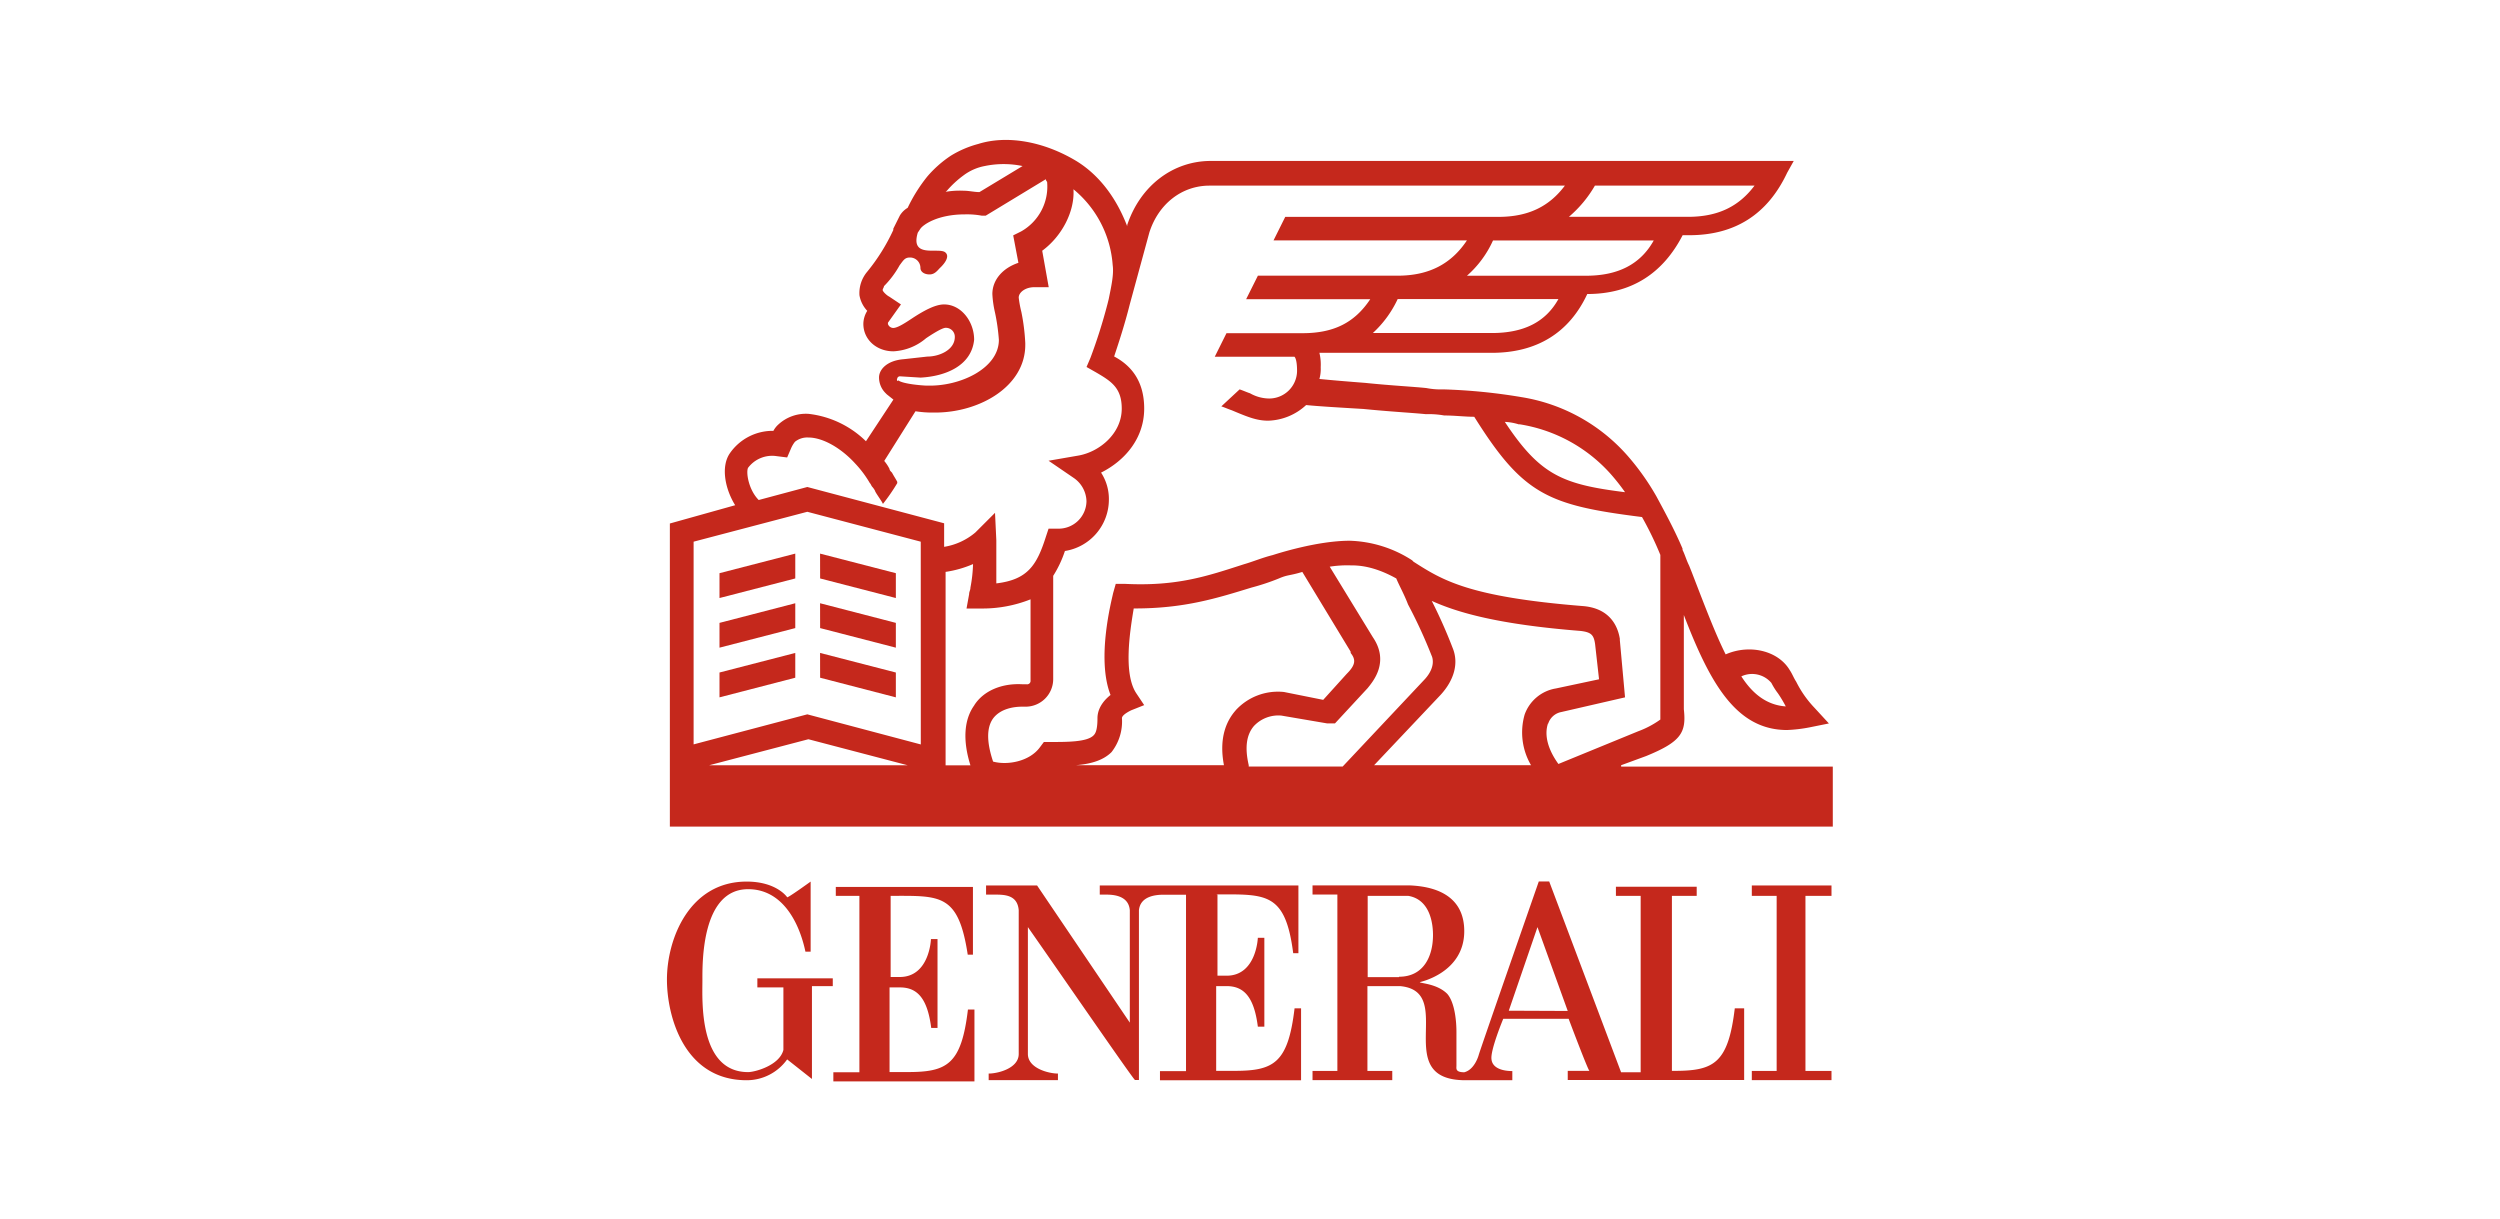 <svg xmlns="http://www.w3.org/2000/svg" width="479.99" height="234" viewBox="0 0 479.99 234"><g id="Vrstva_2" data-name="Vrstva 2"><g id="Vrstva_1-2" data-name="Vrstva 1"><g id="bg"><rect width="479.99" height="234" style="fill:#fff"/></g><path d="M171,187.33V172c9.53,0,13-.5,14.8,11.29h1v-13H160.47V172H165v33.87h-5v1.76h27.09v-13.8h-1.25c-1.26,10.54-4,12-11.54,12h-3.51V189.58h2c3.26,0,5.27,2,6,7.78H180V180.3h-1.26s-.25,7.28-6,7.28H171Zm-10.79.5h-14.8v1.75h5v12c-.75,3-5.51,4.26-6.77,4.26-9.53,0-8.78-13.8-8.78-17.56,0-3.26-.25-17.56,8.78-17.56,6.52,0,9.79,6.27,11,12h1V169.26s-4.51,3.26-4.51,3c0,0-2-3-7.78-3-11,0-15.3,11-15.3,18.82,0,7,3.26,19.32,15.3,19.32a9.53,9.53,0,0,0,7.78-4l4.76,3.76V189.33h4v-1.5Zm172.86,5.77c-1.26,10.53-4,12-11.54,12H321V172h4.76v-1.75H310.25V172H315v33.87h-3.76l-13.8-36.63h-2s-11.55,33.12-11.55,33.37c0,0-.75,2.76-2.76,3.26-1.75,0-1.5-.75-1.5-1.25v-6.53c0-1.75-.25-5.52-1.76-7.27-2-2-5.27-2-5.27-2.26,0,0,8.53-1.76,8.53-9.78,0-5.78-4-8.53-10.53-8.79H252v1.76h4.77v33.87H252v1.76h15.31v-1.76h-4.77V189.33h6.27c11,1-2,18.07,12.55,18.07h9v-1.76c-.5,0-3.77,0-4-2.26-.25-1.75,2.26-7.78,2.26-7.78h12.55s3.76,10,4,10H301v1.76h33.87V193.6Zm-64.48-6h-6V172h7.78c4.51.75,4.76,6,4.76,7.53,0,4-1.75,8-6.52,8m21.07,6.52L295.19,178,301,194.1Zm-56.19-22.33c9.53,0,13.29-.5,14.8,11.29h1V170H211.15v1.76h1c1.26,0,4.52,0,4.77,3v21.58L199.11,170h-9.79v1.76h1.51c2,0,4.51,0,4.76,3v27.6c0,2.76-4,3.76-5.77,3.76v1.26h13.3v-1.26c-1.76,0-5.77-1-5.77-3.76V178c7,10,20.32,29.36,20.57,29.36h.75V174.78c.26-2.76,3.27-3,4.77-3h4.27v33.87h-5v1.76h27.09V193.6h-1.25c-1.25,10.53-4,12-11.54,12h-3.51V189.33h2c3.27,0,5.27,2,6,7.78h1.25V180.05h-1.25s-.26,7.28-6,7.28h-1.75V171.77ZM336.34,170v2h4.77v33.62h-4.77v1.76h15.3v-1.76h-5V172h5v-2Zm-25.09-23.08,4.77-1.75c6.77-2.76,7.77-4.52,7.27-9V118.08c5,13,10,22.08,19.82,22.08a28.08,28.08,0,0,0,4.27-.5l3.76-.76-2.76-3a20.37,20.37,0,0,1-3.51-5c-.5-.76-.75-1.51-1.26-2.26-2.25-3.76-7.77-5-12.29-3-2-4-4-9.28-6.52-15.81l-.5-1.25c-.51-1-.76-2-1.26-3v-.25c-1.5-3.52-3.26-6.78-5-10a47.58,47.58,0,0,0-5.51-7.78,34.36,34.36,0,0,0-20.33-11.29,109.49,109.49,0,0,0-15.05-1.5,14.34,14.34,0,0,1-3.26-.25c-2.26-.25-7-.5-11.79-1-3.26-.25-6.27-.5-8.78-.75a7,7,0,0,0,.25-2.26,9.48,9.48,0,0,0-.25-2.76h33.11c8.53,0,14.81-3.76,18.32-11.29,8.53,0,14.55-4,18.31-11.29h1.26q13.17,0,18.81-12l1.26-2.26H232.47c-7.27,0-13.54,4.77-16.05,12.3v.25c-2-5.27-5.27-9.79-9.79-12.55-6.27-3.76-13.29-5-18.81-3.26a19.61,19.61,0,0,0-5.27,2.26,21.72,21.72,0,0,0-4.52,4,30.35,30.35,0,0,0-3.76,6,4.29,4.29,0,0,0-1.51,1.5l-1.25,2.51v.25a37.37,37.37,0,0,1-5,8,6.38,6.38,0,0,0-1.5,4.52,5.77,5.77,0,0,0,1.5,3,4.82,4.82,0,0,0-.75,2.5c0,3,2.51,5.27,5.77,5.27a10.44,10.44,0,0,0,6.27-2.51c.75-.5,3-2,3.76-2a1.71,1.71,0,0,1,1.76,1.75c0,2.51-3,3.77-5.27,3.77l-4.51.5c-3.27.25-4.77,2-4.77,3.51a4.22,4.22,0,0,0,1.25,3l.25.25,1.26,1-5.27,8a18.75,18.75,0,0,0-11-5.26,7.78,7.78,0,0,0-5.77,2,4.42,4.42,0,0,0-1,1.26A10,10,0,0,0,140.15,87c-1.76,2.51-1,6.78,1,10l-12.54,3.51v58.2H351.89V147.18H311.25Zm28.85-15.8a13.11,13.11,0,0,0,1.26,2,23.11,23.11,0,0,1,1.5,2.51c-3.51-.25-6.27-2.25-8.53-5.77a4.85,4.85,0,0,1,5.77,1.26M291.68,81.45A29.63,29.63,0,0,1,309.24,91,39.41,39.41,0,0,1,312,94.5C300,93,295.7,91.24,288.92,81a10.63,10.63,0,0,1,2.76.5m-5.27-17.56H263.58a20.79,20.79,0,0,0,4.77-6.52h30.86c-2.51,4.51-6.78,6.52-12.8,6.52m18.07-11H281.65a19.85,19.85,0,0,0,5-6.77h30.86c-2.51,4.51-6.77,6.77-13,6.77m1.75-17.31h30.61c-3,4-7,6-12.79,6H301.22a22.82,22.82,0,0,0,5-6m-124.43,1a19.36,19.36,0,0,1,3.26-3,9.8,9.8,0,0,1,4-1.75,17.84,17.84,0,0,1,7.28,0l-8.28,5c-1,0-2-.26-3-.26a16.11,16.11,0,0,0-3.77.26c.25,0,.25,0,.51-.26m-9.54,36.13a.54.54,0,0,1,.5-.5l4,.25c4.76-.25,9.78-2.26,10.28-7.27,0-3.52-2.51-6.78-5.77-6.78-1.75,0-4,1.26-6.27,2.76-1.5,1-2.76,1.76-3.51,1.76a1.11,1.11,0,0,1-1-.76v-.25l2.5-3.51-2.25-1.5c-.51-.25-1.26-1-1.26-1.26s.25-.5.25-.75a18.08,18.08,0,0,0,3-4c.76-1,1-1.5,2-1.5a2,2,0,0,1,2,2c0,.75.75,1.25,1.75,1.25s1.51-.75,2-1.25c0,0,2.26-2,1-3s-6.77,1.25-5.26-3.77l.5-.75c.5-.75,3.26-2.76,8.53-2.76a15.51,15.51,0,0,1,3.26.25h.75l11.54-7a.87.87,0,0,0,.25.5,9.88,9.88,0,0,1-5,9.53l-1.51.75,1,5.27c-3,1-5,3.26-5,6a19.81,19.81,0,0,0,.5,3.52,38,38,0,0,1,.75,5.27c0,5.51-7.53,9-13.8,8.78h-.25c-.25,0-4.26-.25-5.27-1-.25.25-.25,0-.25-.25m-28.6,17.06a5.78,5.78,0,0,1,5.52-2.26l2,.25.75-1.75a5.56,5.56,0,0,1,.75-1.26A3.76,3.76,0,0,1,155.2,84c2.76,0,6.27,2,9,5A20.35,20.35,0,0,1,167,92.74c.25.25.25.5.5.76a3.39,3.39,0,0,1,.51.75c0,.25,1.5,2.26,1.5,2.51a37,37,0,0,0,2.76-4v-.25c-.25-.5-.75-1.25-1-1.75l-.25-.26a.87.87,0,0,1-.25-.5,7.78,7.78,0,0,0-1-1.5l6-9.54a20.63,20.63,0,0,0,3.52.25h.25c8.53,0,17.31-5,17.31-13V65.9a39.35,39.35,0,0,0-.75-6,21.35,21.35,0,0,1-.51-2.76c0-1,1.26-2,3-2h2.76l-1.25-7c3.76-2.76,6.27-7.53,6-11.8a20.73,20.73,0,0,1,7.53,14.55c.25,1.76-.25,4-.76,6.53l-.25,1a103.38,103.38,0,0,1-3.26,10.29l-.75,1.75,1.76,1c3,1.75,5,3,5,7,0,4.77-4.26,8.28-8.28,9l-5.77,1,4.77,3.26a5.59,5.59,0,0,1,2.51,4.51,5.35,5.35,0,0,1-5.52,5.27h-1.76l-.5,1.51c-1.75,5.52-3.51,8.28-9.53,9v-8.28l-.25-5.27-3.77,3.77a12.32,12.32,0,0,1-6,2.76v-4.52L155,93.5,145.67,96c-2-2-2.51-5.52-2-6.27m-7.53,57.2,19.07-5,19.07,5Zm40.65-4L155,137.15l-21.83,5.77V104L155,98.26,176.78,104Zm10.28-7.53c-2,2.76-2.25,6.78-.75,11.54h-4.77V109.8a20.78,20.78,0,0,0,5.27-1.5,27.67,27.67,0,0,1-.5,4.51c0,.5-.25.76-.25,1.26l-.5,2.76h2.76a24.92,24.92,0,0,0,9.53-1.76v15.56a.66.66,0,0,1-.75.75h-.75c-4-.25-7.53,1.25-9.29,4m50.18,1c-1.76,2-3.26,5.26-2.26,10.53H206.63c3-.25,5.27-1,6.78-2.51a9.54,9.54,0,0,0,2-6.52c0-.25.25-.75,1.76-1.5l2.51-1-1.51-2.26c-2.51-3.76-1.25-11.79-.5-16.3h.25c9.54,0,15.81-2,22.33-4a43.36,43.36,0,0,0,5.27-1.75c1.76-.76,2-.5,4.52-1.26l9.28,15.31v.25c1,1.25,1,2.26-.75,4l-4.52,5-7.53-1.51a11,11,0,0,0-9.28,3.52m2.51,10.53c-.75-3.26-.5-5.77,1-7.52a6.44,6.44,0,0,1,5.27-2l8.78,1.5h1.51l6.27-6.77c1-1.25,4.26-5,1-9.78L255.3,108.8a21.72,21.72,0,0,1,4-.25c1.25,0,4.26,0,8.78,2.51.5,1.25,1.5,3,2.26,5a95,95,0,0,1,4.51,9.79c.25.5.76,2.26-1.25,4.51l-15.81,16.81H239.75Zm54.19,0H263.83l12.8-13.54c2.51-2.76,3.51-6,2.26-9a95.73,95.73,0,0,0-4-9c5,2.26,12.8,4.52,28.6,5.77,2,.25,2.51.75,2.76,2.51l.76,6.77-8.28,1.76a7.69,7.69,0,0,0-6,5,12.42,12.42,0,0,0,1.25,9.78m3.26-8a3.27,3.27,0,0,1,2.51-2.25L312,133.89l-1-11v-.25c-.25-1.51-1.25-5.77-7-6.27-22.08-1.76-27.1-5-32.62-8.53l-.25-.26a23.26,23.26,0,0,0-12-3.76c-6.27,0-14,2.51-14.8,2.76-2,.5-3.77,1.26-5.52,1.76-7,2.26-12.8,4.26-22.83,3.76h-1.76l-.5,1.76c-.25,1.25-3.26,12.54-.5,19.57-2.51,2-2.51,4-2.51,4.51,0,2.51-.51,3-.76,3.26-1.25,1.26-5,1.26-8.28,1.26h-1.25l-.75,1c-2,2.76-6.27,3.51-9,2.76q-1.89-5.64,0-8.28c1.5-2,4.26-2.26,5.52-2.26h.75a5.3,5.3,0,0,0,5.27-5.27V110.56a21.34,21.34,0,0,0,2.25-4.77A10,10,0,0,0,212.9,96a9.28,9.28,0,0,0-1.5-5.26c4.52-2.26,8.28-6.53,8.28-12.3s-3-8.53-5.77-10c.75-2.26,2-6,3-10l3.76-13.8c1.76-5.52,6.27-9,11.54-9h68.24c-3,4-7,6-12.79,6h-40.9l-2.25,4.52h37.13c-3,4.51-7.28,6.77-13.3,6.77H241.51l-2.26,4.52h23.83c-3,4.51-7,6.52-13,6.52H235.48l-2.25,4.52h15.3c.25.25.5,1,.5,2.76a5.35,5.35,0,0,1-5.52,5.26,7.59,7.59,0,0,1-3.51-1c-.75-.25-1.25-.5-2-.75l-3.51,3.26c.75.25,1.26.5,2,.75,3,1.26,4.76,2,7,2a11.17,11.17,0,0,0,7.28-3c2.51.25,6.77.5,11,.75,5,.5,9.53.75,12,1a16.6,16.6,0,0,1,3.51.25c2,0,4,.25,5.77.25C292.43,95,297.2,97,315.26,99.27a64.34,64.34,0,0,1,3.52,7.27v31.61a17.85,17.85,0,0,1-4.27,2.26l-15.3,6.27c-2-2.76-2.76-5.52-2-7.78" style="fill:#c5281c"/><path d="M157.46,111.06,172,114.82v-4.77l-14.55-3.76Zm-4.77-4.77-14.55,3.76v4.77l14.55-3.76Zm0,9.53-14.55,3.77v4.76l14.55-3.76Zm4.77,4.77L172,124.35v-4.76l-14.55-3.77Zm0,9.53L172,133.89v-4.77l-14.55-3.76Zm-4.77-4.76-14.55,3.76v4.77l14.55-3.77Z" style="fill:#c5281c"/></g></g></svg>